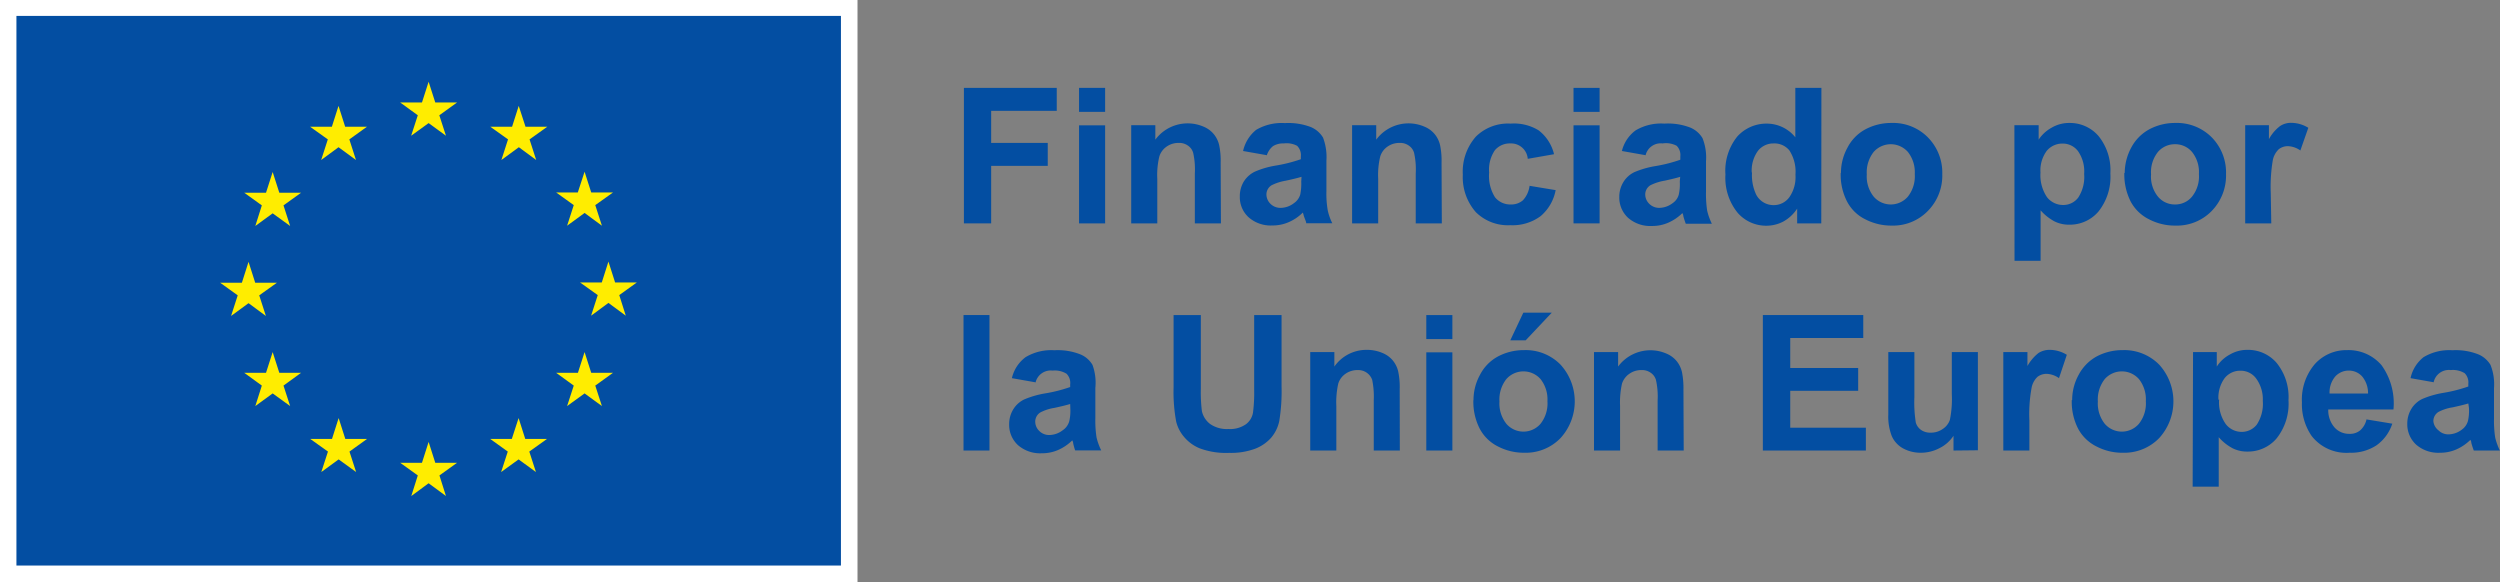 <?xml version="1.0" encoding="UTF-8"?>
<svg xmlns="http://www.w3.org/2000/svg" viewBox="0 0 191.72 44.67">
  <rect x="0" y="0" width="191.72" height="44.67" fill="#808080" stroke="none"/>
  <g id="Capa_2" data-name="Capa 2">
    <g id="Capa_1-2" data-name="Capa 1">
      <rect width="65.76" height="44.67" style="fill:#fff"></rect>
      <rect x="1.26" y="1.22" width="63.23" height="42.15" style="fill:#034ea2"></rect>
      <polygon points="31.53 10.41 32.87 9.44 34.2 10.41 33.69 8.84 35.05 7.86 33.38 7.86 32.87 6.27 32.36 7.86 30.69 7.86 32.04 8.84 31.53 10.41" style="fill:#ffed00"></polygon>
      <polygon points="24.63 12.27 25.96 11.29 27.3 12.27 26.79 10.69 28.14 9.72 26.47 9.72 25.96 8.12 25.45 9.72 23.78 9.72 25.14 10.69 24.63 12.27" style="fill:#ffed00"></polygon>
      <polygon points="20.91 13.19 20.4 14.78 18.73 14.78 20.08 15.75 19.58 17.33 20.91 16.36 22.25 17.33 21.74 15.75 23.09 14.78 21.42 14.78 20.91 13.19" style="fill:#ffed00"></polygon>
      <polygon points="19.06 23.25 20.39 24.23 19.88 22.65 21.24 21.68 19.57 21.68 19.06 20.08 18.55 21.68 16.88 21.68 18.23 22.65 17.72 24.23 19.06 23.25" style="fill:#ffed00"></polygon>
      <polygon points="21.42 28.59 20.91 27 20.4 28.59 18.73 28.59 20.08 29.57 19.58 31.14 20.91 30.17 22.25 31.14 21.74 29.57 23.09 28.59 21.42 28.59" style="fill:#ffed00"></polygon>
      <polygon points="26.48 33.66 25.97 32.06 25.46 33.66 23.79 33.66 25.15 34.63 24.64 36.2 25.97 35.23 27.31 36.2 26.8 34.63 28.15 33.66 26.48 33.66" style="fill:#ffed00"></polygon>
      <polygon points="33.38 35.49 32.87 33.89 32.36 35.49 30.69 35.49 32.04 36.46 31.54 38.04 32.87 37.06 34.2 38.04 33.7 36.46 35.05 35.49 33.38 35.49" style="fill:#ffed00"></polygon>
      <polygon points="40.28 33.66 39.77 32.06 39.25 33.66 37.59 33.66 38.94 34.63 38.43 36.2 39.77 35.23 41.1 36.2 40.59 34.63 41.95 33.66 40.28 33.66" style="fill:#ffed00"></polygon>
      <polygon points="45.34 28.59 44.83 27 44.32 28.59 42.65 28.59 44 29.57 43.49 31.14 44.83 30.17 46.16 31.14 45.65 29.57 47.01 28.59 45.34 28.59" style="fill:#ffed00"></polygon>
      <polygon points="48.84 21.66 47.17 21.66 46.66 20.06 46.15 21.66 44.48 21.66 45.84 22.63 45.33 24.21 46.66 23.23 47.99 24.21 47.49 22.63 48.84 21.66" style="fill:#ffed00"></polygon>
      <polygon points="43.49 17.31 44.83 16.33 46.16 17.31 45.65 15.73 47.01 14.76 45.34 14.76 44.83 13.17 44.31 14.76 42.65 14.76 44 15.73 43.49 17.31" style="fill:#ffed00"></polygon>
      <polygon points="39.78 8.12 39.27 9.72 37.6 9.72 38.96 10.69 38.45 12.27 39.79 11.29 41.12 12.27 40.61 10.69 41.97 9.72 40.3 9.72 39.78 8.12" style="fill:#ffed00"></polygon>
      <polygon points="73.92 17.13 73.92 6.74 81.04 6.74 81.04 8.5 76.01 8.5 76.01 10.96 80.35 10.96 80.35 12.72 76.01 12.72 76.01 17.13 73.92 17.13" style="fill:#034ea2"></polygon>
      <path d="M82.75,6.74h2V8.58h-2Zm0,2.87h2v7.52h-2Z" style="fill:#034ea2"></path>
      <path d="M93.63,17.13h-2V13.29a5.74,5.74,0,0,0-.13-1.58,1,1,0,0,0-.41-.55,1.13,1.13,0,0,0-.69-.2,1.57,1.57,0,0,0-.93.28,1.44,1.44,0,0,0-.56.75,6.07,6.07,0,0,0-.16,1.73v3.41h-2V9.6h1.85v1.11a3.08,3.08,0,0,1,3.69-1,2,2,0,0,1,.82.61,2.05,2.05,0,0,1,.39.83,5.87,5.87,0,0,1,.11,1.34Z" style="fill:#034ea2"></path>
      <path d="M97.14,11.9l-1.81-.32a2.88,2.88,0,0,1,1-1.62,3.86,3.86,0,0,1,2.21-.52,4.82,4.82,0,0,1,2,.31,2,2,0,0,1,.92.8,4.23,4.23,0,0,1,.26,1.78l0,2.33a7.4,7.4,0,0,0,.1,1.46,4.2,4.2,0,0,0,.35,1h-2c0-.13-.11-.33-.19-.59a1.7,1.7,0,0,0-.07-.23,3.46,3.46,0,0,1-1.09.74,3.05,3.05,0,0,1-1.24.25,2.56,2.56,0,0,1-1.83-.63,2.08,2.08,0,0,1-.67-1.59,2.16,2.16,0,0,1,.3-1.14,2.07,2.07,0,0,1,.86-.77,6.8,6.8,0,0,1,1.58-.46,11.57,11.57,0,0,0,1.94-.49V12a1,1,0,0,0-.29-.82A1.71,1.71,0,0,0,98.45,11a1.44,1.44,0,0,0-.83.21,1.48,1.48,0,0,0-.48.73m2.67,1.62c-.26.08-.66.18-1.22.3a3.78,3.78,0,0,0-1.08.35.83.83,0,0,0-.39.7,1,1,0,0,0,.31.72,1.07,1.07,0,0,0,.8.31,1.69,1.69,0,0,0,1-.36,1.23,1.23,0,0,0,.48-.65,4.08,4.08,0,0,0,.08-1Z" style="fill:#034ea2"></path>
      <path d="M110.57,17.13h-2V13.29a5.74,5.74,0,0,0-.13-1.58,1,1,0,0,0-.41-.55,1.13,1.13,0,0,0-.69-.2,1.57,1.57,0,0,0-.93.28,1.44,1.44,0,0,0-.56.75,6.07,6.07,0,0,0-.16,1.73v3.41h-2V9.6h1.85v1.11a3.08,3.08,0,0,1,3.69-1,2,2,0,0,1,.82.61,2.05,2.05,0,0,1,.39.83,5.87,5.87,0,0,1,.11,1.34Z" style="fill:#034ea2"></path>
      <path d="M119.16,11.83l-2,.35A1.28,1.28,0,0,0,115.83,11a1.49,1.49,0,0,0-1.19.52,2.64,2.64,0,0,0-.44,1.71,3.06,3.06,0,0,0,.45,1.9,1.5,1.5,0,0,0,1.21.55,1.36,1.36,0,0,0,.93-.32,2,2,0,0,0,.51-1.11l2,.33a3.43,3.43,0,0,1-1.16,2,3.62,3.62,0,0,1-2.32.69,3.49,3.49,0,0,1-2.64-1,4.05,4.05,0,0,1-1-2.88,4.06,4.06,0,0,1,1-2.91,3.49,3.49,0,0,1,2.66-1A3.6,3.6,0,0,1,118,10a3.27,3.27,0,0,1,1.17,1.8" style="fill:#034ea2"></path>
      <path d="M120.67,6.74h2V8.58h-2Zm0,2.87h2v7.52h-2Z" style="fill:#034ea2"></path>
      <path d="M126.19,11.9l-1.81-.32A2.79,2.79,0,0,1,125.43,10a3.82,3.82,0,0,1,2.21-.52,4.74,4.74,0,0,1,2,.31,2,2,0,0,1,.92.8,4,4,0,0,1,.27,1.78l0,2.33a8.5,8.5,0,0,0,.09,1.46,4.75,4.75,0,0,0,.36,1h-2a6,6,0,0,1-.19-.59c0-.11-.06-.19-.07-.23a3.57,3.57,0,0,1-1.09.74,3.05,3.05,0,0,1-1.24.25,2.58,2.58,0,0,1-1.84-.63,2.11,2.11,0,0,1-.67-1.59,2.16,2.16,0,0,1,.31-1.14,2,2,0,0,1,.85-.77,7.07,7.07,0,0,1,1.59-.46,11.38,11.38,0,0,0,1.93-.49V12a1,1,0,0,0-.28-.82A1.73,1.73,0,0,0,127.5,11a1.19,1.19,0,0,0-1.31.94m2.66,1.62c-.25.08-.66.18-1.21.3a3.78,3.78,0,0,0-1.08.35.83.83,0,0,0-.39.7,1,1,0,0,0,.31.72,1.06,1.06,0,0,0,.79.31,1.72,1.72,0,0,0,1-.36,1.16,1.16,0,0,0,.47-.65,3.6,3.6,0,0,0,.08-1Z" style="fill:#034ea2"></path>
      <path d="M139.67,17.13h-1.85V16a3,3,0,0,1-1.08,1,2.8,2.8,0,0,1-1.27.31,2.89,2.89,0,0,1-2.22-1,4.25,4.25,0,0,1-.93-2.92,4.19,4.19,0,0,1,.9-2.91,3,3,0,0,1,2.28-1,2.81,2.81,0,0,1,2.18,1.05V6.74h2Zm-5.31-3.92a3.47,3.47,0,0,0,.33,1.74,1.5,1.5,0,0,0,1.35.78,1.47,1.47,0,0,0,1.17-.59,2.69,2.69,0,0,0,.48-1.74,3,3,0,0,0-.47-1.87A1.48,1.48,0,0,0,136,11a1.5,1.5,0,0,0-1.18.56,2.56,2.56,0,0,0-.48,1.69" style="fill:#034ea2"></path>
      <path d="M141.18,13.26a4,4,0,0,1,.49-1.92,3.32,3.32,0,0,1,1.38-1.42,4.2,4.2,0,0,1,2-.49,3.74,3.74,0,0,1,2.8,1.11,3.85,3.85,0,0,1,1.1,2.81,3.86,3.86,0,0,1-1.11,2.83,3.71,3.71,0,0,1-2.77,1.12,4.31,4.31,0,0,1-2-.47,3.14,3.14,0,0,1-1.42-1.37,4.5,4.5,0,0,1-.49-2.2m2,.11a2.48,2.48,0,0,0,.53,1.71,1.73,1.73,0,0,0,2.62,0,2.52,2.52,0,0,0,.53-1.73,2.51,2.51,0,0,0-.53-1.7,1.75,1.75,0,0,0-2.62,0,2.53,2.53,0,0,0-.53,1.72" style="fill:#034ea2"></path>
      <path d="M154.48,9.6h1.86v1.11a2.8,2.8,0,0,1,1-.92,2.63,2.63,0,0,1,1.36-.36,2.89,2.89,0,0,1,2.23,1,4.17,4.17,0,0,1,.91,2.87,4.27,4.27,0,0,1-.92,2.93,2.88,2.88,0,0,1-2.23,1,2.47,2.47,0,0,1-1.13-.25,3.81,3.81,0,0,1-1.07-.85V20h-2Zm2,3.64a3,3,0,0,0,.5,1.88,1.56,1.56,0,0,0,1.23.6,1.43,1.43,0,0,0,1.16-.56,2.89,2.89,0,0,0,.46-1.82,2.7,2.7,0,0,0-.48-1.76,1.46,1.46,0,0,0-1.17-.57,1.55,1.55,0,0,0-1.22.56,2.52,2.52,0,0,0-.48,1.67" style="fill:#034ea2"></path>
      <path d="M162.94,13.26a4.15,4.15,0,0,1,.49-1.92,3.4,3.4,0,0,1,1.39-1.42,4.17,4.17,0,0,1,2-.49,3.76,3.76,0,0,1,2.8,1.11,3.84,3.84,0,0,1,1.09,2.81,3.89,3.89,0,0,1-1.1,2.83,3.72,3.72,0,0,1-2.78,1.12,4.27,4.27,0,0,1-2-.47,3.21,3.21,0,0,1-1.43-1.37,4.61,4.61,0,0,1-.49-2.2m2.05.11a2.43,2.43,0,0,0,.53,1.71,1.67,1.67,0,0,0,1.31.6,1.65,1.65,0,0,0,1.3-.6,2.47,2.47,0,0,0,.53-1.73,2.46,2.46,0,0,0-.53-1.7,1.68,1.68,0,0,0-1.3-.59,1.7,1.7,0,0,0-1.31.59,2.48,2.48,0,0,0-.53,1.72" style="fill:#034ea2"></path>
      <path d="M174.18,17.13h-2V9.6H174v1.07a3.17,3.17,0,0,1,.85-1,1.5,1.5,0,0,1,.86-.25,2.54,2.54,0,0,1,1.31.38l-.61,1.74a1.75,1.75,0,0,0-.94-.33,1.12,1.12,0,0,0-.71.23,1.58,1.58,0,0,0-.46.83,12.2,12.2,0,0,0-.16,2.53Z" style="fill:#034ea2"></path>
      <rect x="73.89" y="24.16" width="1.99" height="10.39" style="fill:#034ea2"></rect>
      <path d="M79.41,29.32,77.6,29a2.79,2.79,0,0,1,1.05-1.61,3.83,3.83,0,0,1,2.21-.53,4.71,4.71,0,0,1,2,.32,1.94,1.94,0,0,1,.92.8A4,4,0,0,1,84,29.75l0,2.33a8.5,8.5,0,0,0,.09,1.46,4.75,4.75,0,0,0,.36,1h-2A6,6,0,0,1,82.3,34c0-.12-.06-.19-.07-.23a3.57,3.57,0,0,1-1.09.74,3.05,3.05,0,0,1-1.24.25,2.58,2.58,0,0,1-1.84-.63,2.11,2.11,0,0,1-.67-1.59,2.16,2.16,0,0,1,.31-1.14,2,2,0,0,1,.85-.77,7.07,7.07,0,0,1,1.59-.46,11.38,11.38,0,0,0,1.93-.49v-.2a1,1,0,0,0-.28-.82,1.73,1.73,0,0,0-1.07-.24,1.19,1.19,0,0,0-1.31.94m2.66,1.62c-.25.08-.66.18-1.21.3a3.48,3.48,0,0,0-1.08.35.83.83,0,0,0-.39.7,1,1,0,0,0,.31.72,1.06,1.06,0,0,0,.79.31,1.72,1.72,0,0,0,1-.36A1.22,1.22,0,0,0,82,32.3a3.52,3.52,0,0,0,.08-1Z" style="fill:#034ea2"></path>
      <path d="M90,24.16h2.09v5.63a11.73,11.73,0,0,0,.08,1.73,1.68,1.68,0,0,0,.64,1,2.23,2.23,0,0,0,1.39.38,2.12,2.12,0,0,0,1.34-.36,1.4,1.4,0,0,0,.55-.9,11.87,11.87,0,0,0,.09-1.76V24.16h2.1v5.46a14.22,14.22,0,0,1-.17,2.64,2.87,2.87,0,0,1-.63,1.31,3.16,3.16,0,0,1-1.22.84,5.33,5.33,0,0,1-2,.32A5.77,5.77,0,0,1,92,34.38a3.11,3.11,0,0,1-1.21-.89,2.87,2.87,0,0,1-.59-1.15A12.51,12.51,0,0,1,90,29.7Z" style="fill:#034ea2"></path>
      <path d="M107.35,34.55h-2V30.71a6.35,6.35,0,0,0-.12-1.58,1.13,1.13,0,0,0-1.11-.75,1.59,1.59,0,0,0-.93.28,1.44,1.44,0,0,0-.56.75,6.59,6.59,0,0,0-.15,1.73v3.41h-2V27h1.85v1.11a3,3,0,0,1,2.48-1.28,3,3,0,0,1,1.21.24,2,2,0,0,1,.82.61,2.05,2.05,0,0,1,.39.83,5.81,5.81,0,0,1,.11,1.34Z" style="fill:#034ea2"></path>
      <path d="M109.38,24.16h2V26h-2Zm0,2.86h2v7.53h-2Z" style="fill:#034ea2"></path>
      <path d="M113,30.68a4,4,0,0,1,.49-1.92,3.32,3.32,0,0,1,1.38-1.42,4.2,4.2,0,0,1,2-.49,3.74,3.74,0,0,1,2.8,1.11,4.18,4.18,0,0,1,0,5.64,3.71,3.71,0,0,1-2.77,1.12,4.31,4.31,0,0,1-2-.47,3.19,3.19,0,0,1-1.42-1.37,4.53,4.53,0,0,1-.49-2.2m2,.11a2.5,2.5,0,0,0,.53,1.71,1.73,1.73,0,0,0,2.62,0,2.52,2.52,0,0,0,.53-1.73,2.51,2.51,0,0,0-.53-1.7,1.75,1.75,0,0,0-2.62,0,2.53,2.53,0,0,0-.53,1.72m.83-4.69,1-2.12H119l-2,2.12Z" style="fill:#034ea2"></path>
      <path d="M129.12,34.55h-2V30.71a5.74,5.74,0,0,0-.13-1.58,1,1,0,0,0-.41-.55,1.13,1.13,0,0,0-.69-.2,1.57,1.57,0,0,0-.93.28,1.46,1.46,0,0,0-.57.75,6.59,6.59,0,0,0-.15,1.73v3.41h-2V27h1.85v1.11a3.08,3.08,0,0,1,3.69-1,2,2,0,0,1,.82.61,2.05,2.05,0,0,1,.39.83,6.44,6.44,0,0,1,.11,1.34Z" style="fill:#034ea2"></path>
      <polygon points="135.19 34.55 135.19 24.16 142.89 24.16 142.89 25.92 137.29 25.92 137.29 28.22 142.5 28.22 142.5 29.97 137.29 29.97 137.29 32.8 143.09 32.8 143.09 34.55 135.19 34.55" style="fill:#034ea2"></polygon>
      <path d="M149.81,34.55V33.42a2.76,2.76,0,0,1-1.08.95,3.07,3.07,0,0,1-1.42.35,2.82,2.82,0,0,1-1.36-.33,2,2,0,0,1-.87-.94,4.13,4.13,0,0,1-.27-1.66V27h2v3.46a9.91,9.91,0,0,0,.11,1.95,1.06,1.06,0,0,0,.4.56,1.24,1.24,0,0,0,.74.21,1.56,1.56,0,0,0,.92-.28,1.37,1.37,0,0,0,.55-.69,8,8,0,0,0,.15-2V27h2v7.53Z" style="fill:#034ea2"></path>
      <path d="M155.63,34.55h-2V27h1.85v1.07a3.36,3.36,0,0,1,.85-1,1.57,1.57,0,0,1,.86-.24,2.51,2.51,0,0,1,1.31.38L157.9,29a1.75,1.75,0,0,0-.94-.33,1.14,1.14,0,0,0-.71.23,1.57,1.57,0,0,0-.45.83,11.24,11.24,0,0,0-.17,2.53Z" style="fill:#034ea2"></path>
      <path d="M158.91,30.68a4,4,0,0,1,.49-1.92,3.44,3.44,0,0,1,1.38-1.42,4.21,4.21,0,0,1,2-.49,3.76,3.76,0,0,1,2.8,1.11,4.18,4.18,0,0,1,0,5.64,3.73,3.73,0,0,1-2.78,1.12,4.24,4.24,0,0,1-2-.47,3.21,3.21,0,0,1-1.43-1.37,4.5,4.5,0,0,1-.49-2.2m2,.11a2.5,2.5,0,0,0,.53,1.71,1.73,1.73,0,0,0,2.62,0,2.52,2.52,0,0,0,.53-1.73,2.51,2.51,0,0,0-.53-1.7,1.75,1.75,0,0,0-2.62,0,2.53,2.53,0,0,0-.53,1.72" style="fill:#034ea2"></path>
      <path d="M168.18,27H170v1.11a2.71,2.71,0,0,1,1-.92,2.63,2.63,0,0,1,1.36-.36,2.89,2.89,0,0,1,2.23,1,4.16,4.16,0,0,1,.91,2.86,4.28,4.28,0,0,1-.92,2.94,2.88,2.88,0,0,1-2.23,1,2.47,2.47,0,0,1-1.13-.25,3.81,3.81,0,0,1-1.07-.85v3.79h-2Zm2,3.64a2.9,2.9,0,0,0,.5,1.87,1.54,1.54,0,0,0,1.23.61,1.46,1.46,0,0,0,1.16-.56,2.91,2.91,0,0,0,.46-1.82A2.7,2.7,0,0,0,173,29a1.46,1.46,0,0,0-1.17-.57,1.52,1.52,0,0,0-1.22.56,2.52,2.52,0,0,0-.48,1.67" style="fill:#034ea2"></path>
      <path d="M181.46,32.16l2,.33a3.27,3.27,0,0,1-1.21,1.66,3.56,3.56,0,0,1-2.07.57,3.38,3.38,0,0,1-2.9-1.28,4.3,4.3,0,0,1-.75-2.6,4.18,4.18,0,0,1,1-2.93A3.25,3.25,0,0,1,180,26.85,3.34,3.34,0,0,1,182.63,28a5,5,0,0,1,.92,3.4h-5a2,2,0,0,0,.48,1.38,1.49,1.49,0,0,0,1.15.49A1.2,1.2,0,0,0,181,33a1.56,1.56,0,0,0,.48-.82m.12-2a2,2,0,0,0-.45-1.31,1.36,1.36,0,0,0-1-.45,1.39,1.39,0,0,0-1.08.47,1.89,1.89,0,0,0-.42,1.29Z" style="fill:#034ea2"></path>
      <path d="M186.67,29.32,184.86,29a2.79,2.79,0,0,1,1-1.61,3.81,3.81,0,0,1,2.21-.53,4.71,4.71,0,0,1,2,.32,2,2,0,0,1,.92.8,4,4,0,0,1,.27,1.78l0,2.33a8.5,8.5,0,0,0,.09,1.46,4.75,4.75,0,0,0,.36,1h-2a6,6,0,0,1-.19-.59c0-.12-.06-.19-.07-.23a3.57,3.57,0,0,1-1.09.74,3.05,3.05,0,0,1-1.24.25,2.58,2.58,0,0,1-1.84-.63,2.11,2.11,0,0,1-.67-1.59,2.16,2.16,0,0,1,.31-1.14,2,2,0,0,1,.85-.77,7.07,7.07,0,0,1,1.59-.46,11.38,11.38,0,0,0,1.93-.49v-.2a1,1,0,0,0-.28-.82,1.73,1.73,0,0,0-1.07-.24,1.19,1.19,0,0,0-1.31.94m2.66,1.62c-.25.08-.66.18-1.21.3a3.48,3.48,0,0,0-1.08.35.83.83,0,0,0-.39.7A1,1,0,0,0,187,33a1.06,1.06,0,0,0,.79.31,1.72,1.72,0,0,0,1-.36,1.22,1.22,0,0,0,.47-.66,3.52,3.52,0,0,0,.08-1Z" style="fill:#034ea2"></path>
    </g>
  </g>
</svg>
